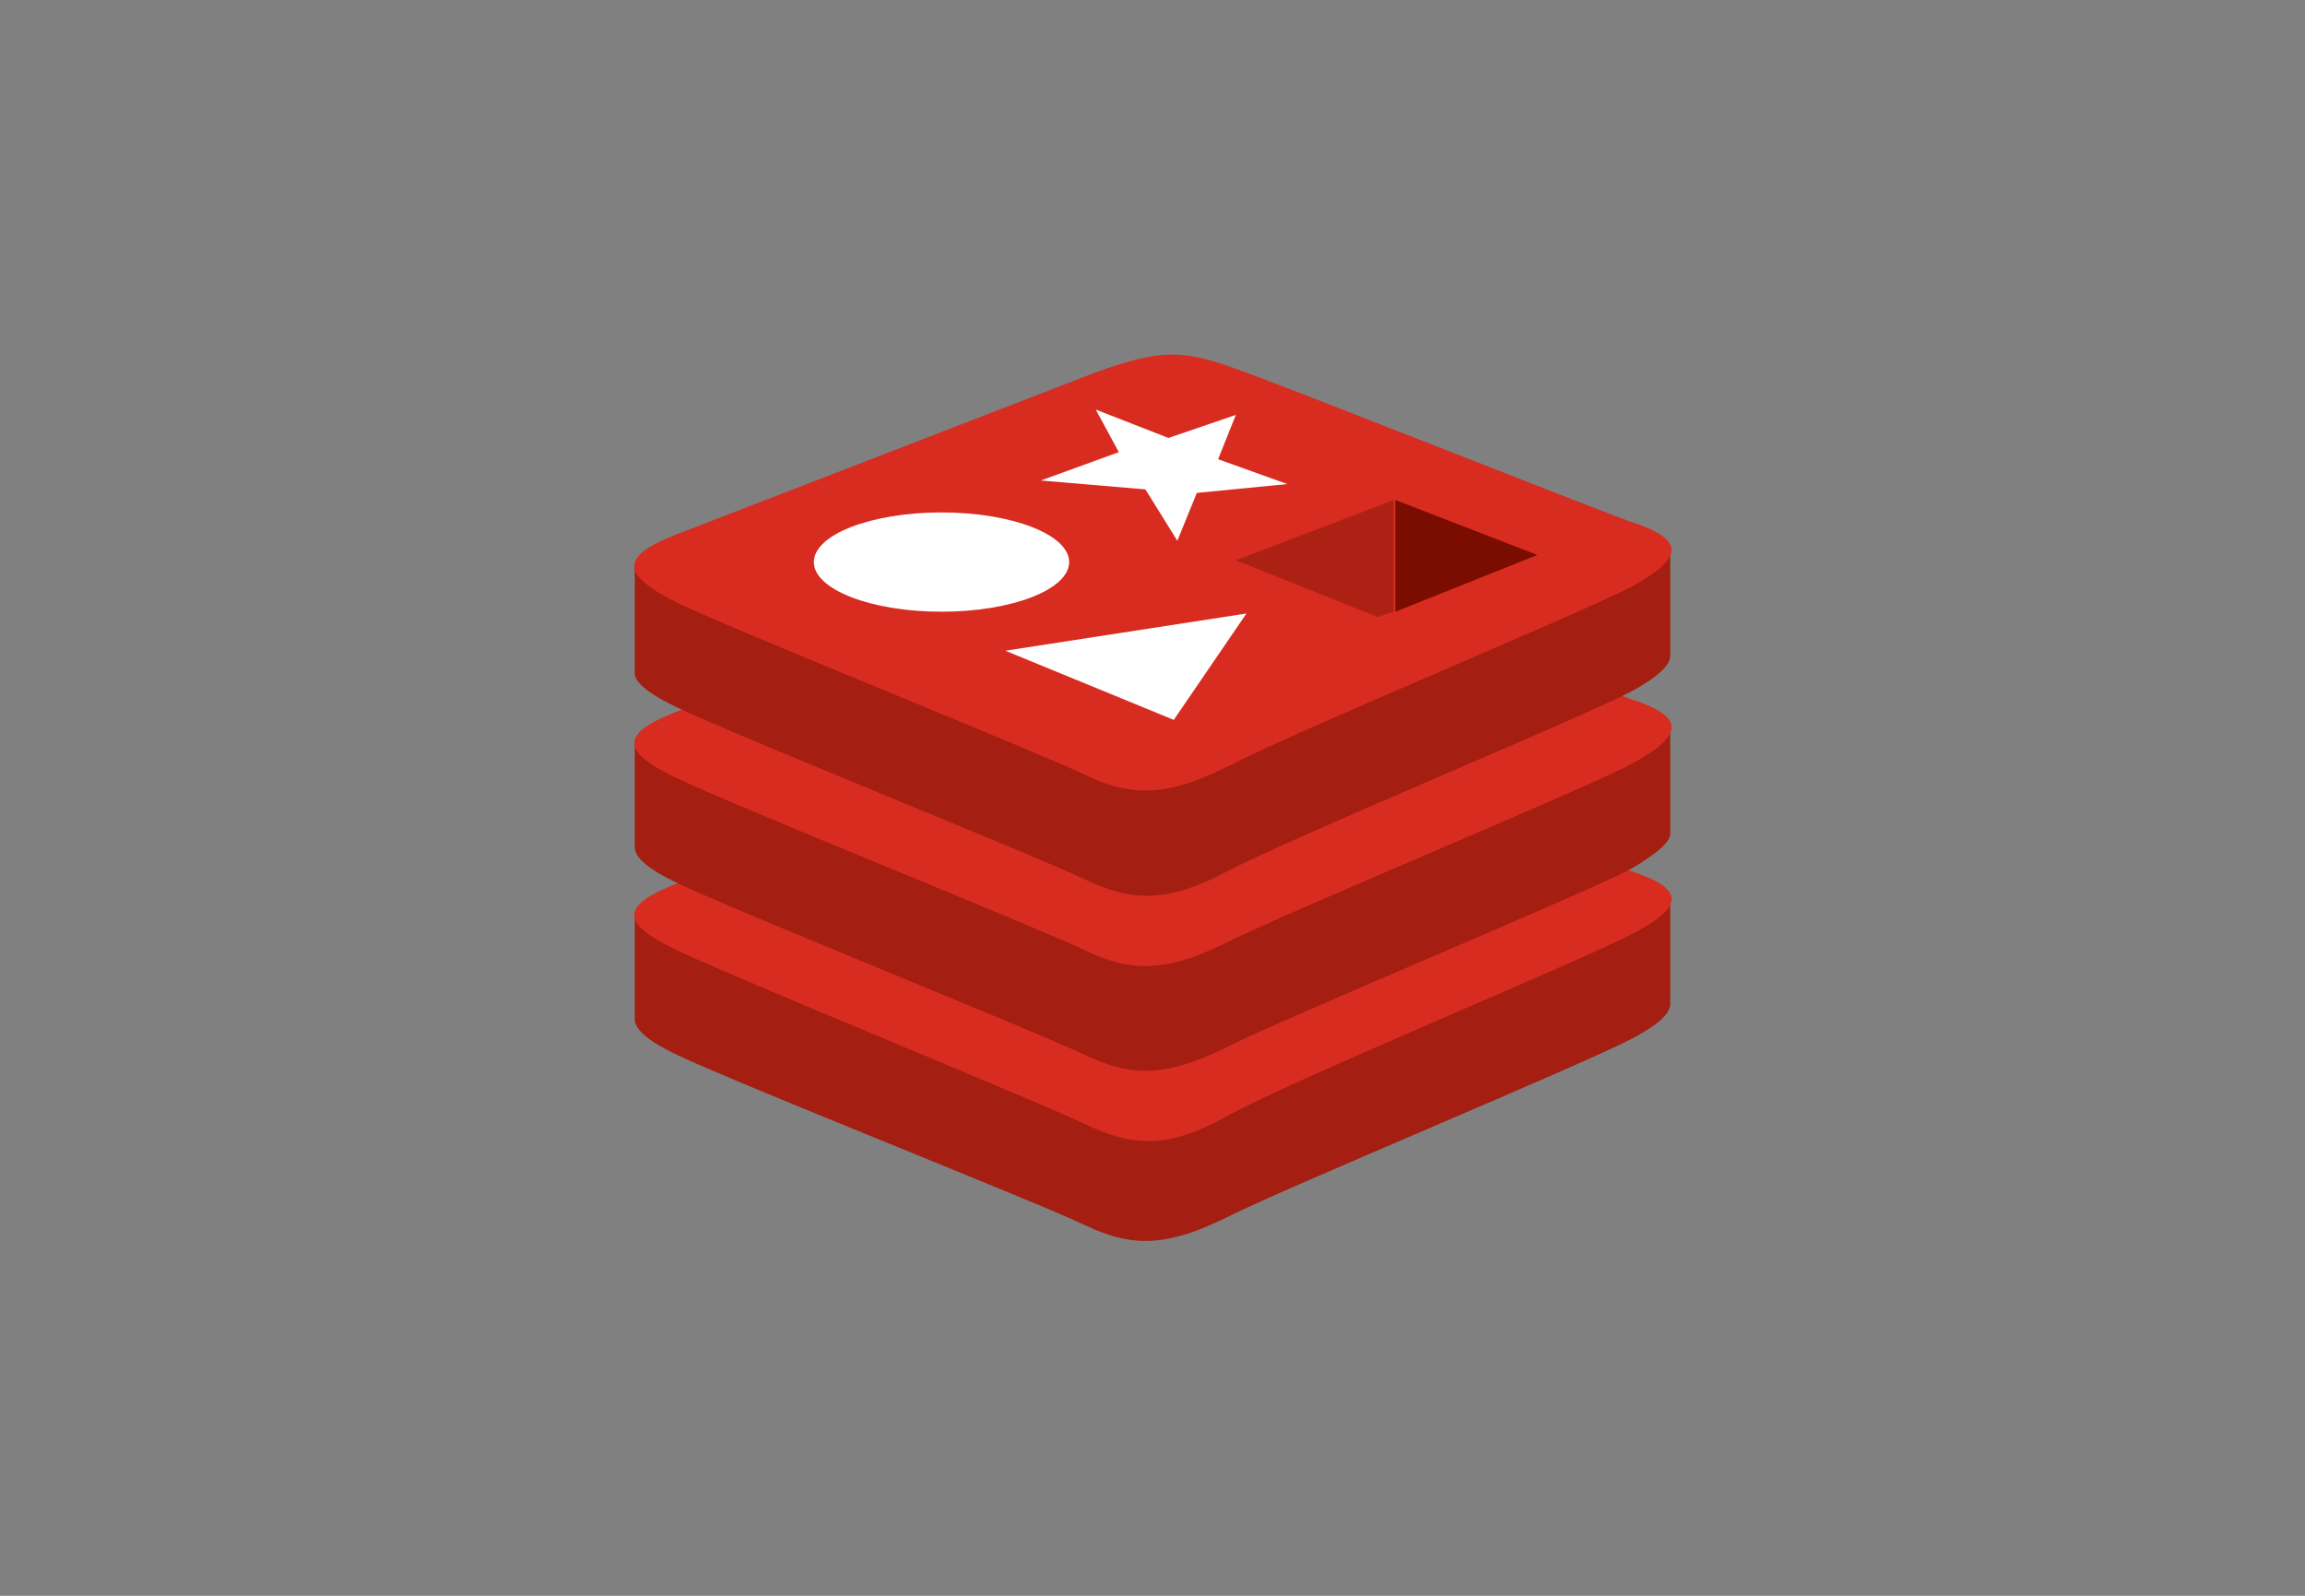 <?xml version="1.0" encoding="utf-8"?>
<!-- Generator: Adobe Illustrator 24.2.0, SVG Export Plug-In . SVG Version: 6.00 Build 0)  -->
<svg version="1.1" id="Layer_1" xmlns="http://www.w3.org/2000/svg" xmlns:xlink="http://www.w3.org/1999/xlink" x="0px" y="0px"
	 viewBox="0 0 130 90" style="enable-background:new 0 0 130 90;" xml:space="preserve">
<rect x="0" y="0" width="130" height="90" fill="#808080" stroke="none"/>
<style type="text/css">
	.st0{fill:#A41E11;}
	.st1{fill:#D82C20;}
	.st2{fill:#FFFFFF;}
	.st3{fill:#7A0C00;}
	.st4{fill:#AD2115;}
</style>
<g id="Layer_2_1_">
	<g id="Redis">
		<path class="st0" d="M92,58.6c-3.1,1.6-19.3,8.3-22.7,10c-3.4,1.7-5.4,1.8-8.1,0.5s-19.9-8.1-23-9.6c-1.5-0.7-2.4-1.4-2.4-2v-5.9
			c0,0,22.4-4.9,26-6.2s4.9-1.3,7.9-0.2c3.1,1.1,21.4,4.4,24.5,5.6v5.8C94.2,57.2,93.5,57.8,92,58.6L92,58.6z"/>
		<path class="st1" d="M92,52.7c-3.1,1.6-19.3,8.3-22.7,10.2c-3.4,1.9-5.4,1.8-8.1,0.5c-2.7-1.3-19.9-8.3-23-9.8
			C35,52.1,35,51.1,38,49.9l23.8-9.2c3.6-1.3,4.9-1.3,7.9-0.2c3.1,1.1,19.2,7.5,22.2,8.6C95,50.1,95.1,51.1,92,52.7L92,52.7z"/>
		<path class="st0" d="M92,49c-3.1,1.6-19.3,8.3-22.7,10c-3.4,1.7-5.4,1.8-8.1,0.5c-2.7-1.3-19.9-8.2-23-9.7c-1.5-0.7-2.4-1.4-2.4-2
			V42c0,0,22.4-4.8,26-6.2c3.6-1.4,4.9-1.3,7.9-0.2c3.1,1.1,21.4,4.4,24.5,5.6v5.8C94.2,47.5,93.5,48.1,92,49L92,49z"/>
		<path class="st1" d="M92,43.1c-3.1,1.6-19.3,8.3-22.7,10c-3.4,1.7-5.4,1.8-8.1,0.5s-19.9-8.2-23-9.7C35,42.4,35,41.4,38,40.2
			L61.8,31c3.6-1.3,4.9-1.3,7.9-0.2c3.1,1.1,19.2,7.5,22.2,8.6C95,40.4,95.1,41.4,92,43.1L92,43.1z"/>
		<path class="st0" d="M92,39c-3.1,1.6-19.3,8.3-22.7,10.1c-3.4,1.8-5.4,1.8-8.1,0.5c-2.7-1.3-19.9-8.2-23-9.7
			c-1.5-0.7-2.4-1.4-2.4-1.9V32c0,0,22.4-4.8,26-6.2s4.9-1.3,7.9-0.2c3.1,1.1,21.5,4.4,24.5,5.6V37C94.2,37.5,93.5,38.2,92,39z"/>
		<path class="st1" d="M92,33.1c-3.1,1.6-19.3,8.3-22.7,10.1c-3.4,1.7-5.4,1.8-8.1,0.5c-2.7-1.3-19.9-8.2-23-9.7
			C35,32.4,35,31.4,38,30.2L61.8,21c3.6-1.3,4.9-1.3,7.9-0.2c3.1,1.1,19.2,7.5,22.2,8.6C95,30.4,95.1,31.4,92,33.1L92,33.1z"/>
		<path class="st2" d="M64.6,27.6l-5.9-0.5l4.4-1.6l-1.3-2.4l4.1,1.6l3.8-1.3l-1,2.5l3.9,1.4l-5.1,0.5l-1.1,2.7L64.6,27.6z
			 M56.7,36.7l13.6-2.1l-4.1,6L56.7,36.7z"/>
		<ellipse class="st2" cx="53.1" cy="31.7" rx="7.2" ry="2.8"/>
		<path class="st3" d="M86.7,31.3l-8,3.2v-6.3L86.7,31.3z"/>
		<path class="st4" d="M78.6,28.2v6.3l-0.9,0.3l-8-3.2L78.6,28.2z"/>
	</g>
</g>
</svg>

